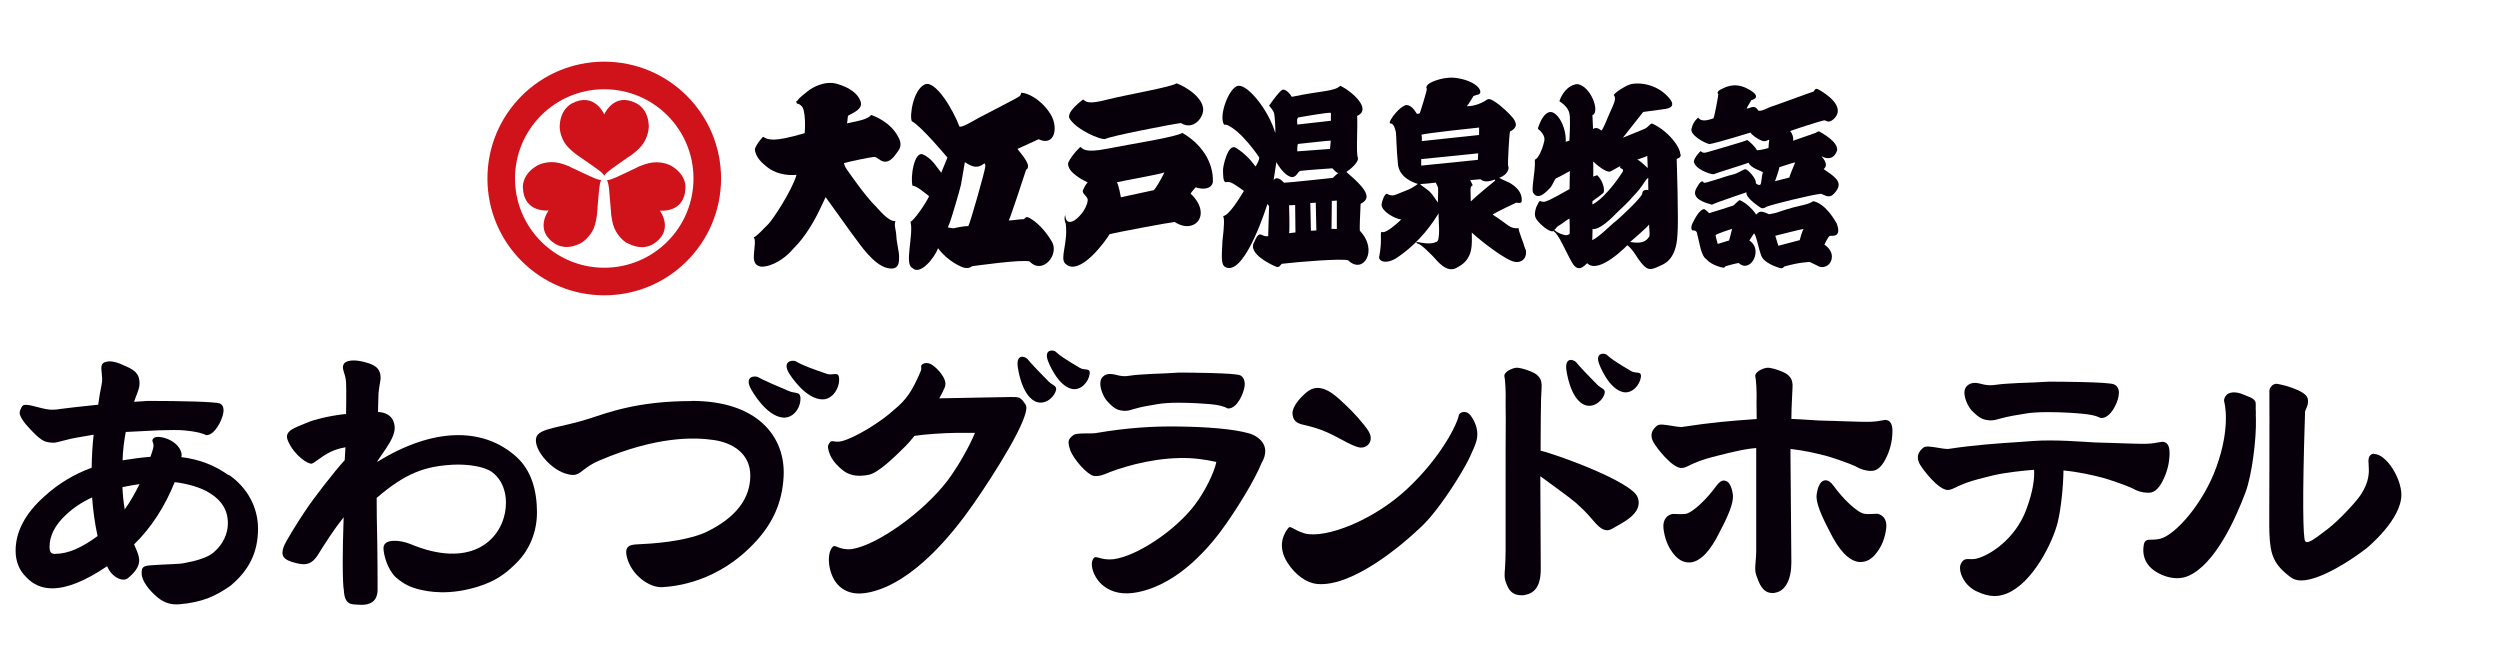 <?xml version="1.0" encoding="UTF-8"?>
<svg id="_レイヤー_2" data-name="レイヤー 2" xmlns="http://www.w3.org/2000/svg" viewBox="0 0 165 44">
  <defs>
    <style>
      .cls-1 {
        fill: none;
      }

      .cls-1, .cls-2, .cls-3 {
        stroke-width: 0px;
      }

      .cls-2 {
        fill: #d0121b;
      }

      .cls-3 {
        fill: #07000a;
      }
    </style>
  </defs>
  <g id="_枠線" data-name="枠線">
    <rect class="cls-1" width="165" height="44"/>
  </g>
  <g id="Memo">
    <g>
      <g>
        <path class="cls-3" d="M148.89,27.32c-.01-.23-.02-.49-.01-.63.02-.31-.26-.43-.59-.56-.06-.03-.13-.05-.2-.08-.27-.12-.53-.17-.74-.15-.43.04-.55.35-.56.51,0,.02,0,.05,0,.07.02.07.47,1.66-.52,4.38-.86,2.36-2.67,4.43-3.7,4.7-.29.06-.48.06-.62.06-.17,0-.39,0-.45.29-.16.8.15,1.46.87,1.87.43.25.89.38,1.32.38.26,0,.5-.05.72-.14,1.78-.76,3.14-3.78,3.79-5.52.43-1.13.73-3.58.69-4.86,0-.09,0-.21-.01-.33Z"/>
        <path class="cls-3" d="M156.67,29.95s-.04,0-.06,0c-.33.1-.3.43-.28.71.03.44.08,1.1-.53,2.01-.35.52-1.48,1.72-2.17,2.24l-.25.19c-.46.35-.89.68-1.12.68-.05,0-.09-.02-.13-.09-.12-.26-.19-2.59,0-8.35v-.13c0-.08.04-.15.08-.24.07-.16.16-.35.1-.66-.13-.59-1.9-.98-2.07-.98h0c-.14,0-.27.08-.36.2-.08.11-.12.25-.1.37.01.15,0,2.69,0,4.93,0,2.15-.02,4.18,0,4.36.06,1.45.28,2.07,1.42,2.92.18.13.41.2.68.2,1.27,0,3.39-1.4,4.33-2.14.02-.02,2.29-1.87,2.28-3.52,0-1.05-.95-2.65-1.79-2.69Z"/>
        <path class="cls-3" d="M141.83,32.52c.39,0,.73-.34,1.02-1.02.24-.54.35-1.12.34-1.67-.01-.58-.3-.67-.47-.67h0s-.03,0-.04,0c-.35.07-.69.12-1.02.13-.41.01-1.17-.02-1.83-.04-.38-.01-.74-.03-.99-.03-.36,0-.79-.03-1.25-.06-.69-.04-1.47-.09-2.29-.09-.42,0-.81.01-1.18.04l-.82.06c-1.54.1-3,.2-4.71.46,0,0-.03,0-.07,0-.15,0-.39-.04-.63-.08-.44-.07-.79-.13-.94-.01-.27.22-.55.55-.23,1.12.19.34,1.21,1.67,1.83,1.68.18,0,.36-.09.58-.2l.15-.07c.61-.28,1.17-.42,1.77-.57.18-.05.37-.09.56-.14.8-.18,2.03-.31,2.61-.35,0,0,.02,0,.03,0,.03.49-.03,1.34-.53,2.66-.73,1.92-2.39,2.98-3.27,3.2-.19.04-.37.04-.49.03-.04,0-.08,0-.11,0-.23,0-.34.13-.44.33-.07.14-.07.39.02.65.08.24.33.83,1.05,1.16.43.2.81.3,1.16.3.26,0,.5-.05.79-.16,1.73-.68,3.06-3.4,3.38-4.71.23-.94.37-2.44.38-3.42,1.11.11,1.98.33,2.46.45l.12.03c.39.1,1.54.5,1.93.68.35.21.71.31,1.06.31h.05Z"/>
        <path class="cls-3" d="M131.42,27.74s.04,0,.05,0c.15,0,.32-.05.53-.11l.44-.11s0,0,0,0c.13-.03.52-.11,1.34-.24.35-.05.82-.08,1.41-.08.97,0,1.9.07,2.16.1.88.07,1.16.23,1.16.23.05.03.12.06.21.06h0c.59-.03,1.04-.98,1.11-1.47.01-.09.02-.17.02-.23-.02-.36-.23-.48-.32-.52-.39-.17-3.66-.18-4.33-.18l-.92.05c-.08,0-1.96.06-2.5.15-.41.07-.68.03-.93-.03l-.07-.02c-.14-.03-.29-.07-.44-.07-.2,0-.37.06-.52.2-.07.07-.16.2-.17.42-.01.4.24.94.48,1.2.56.58.81.63,1.29.66ZM131.47,27.54h0s0,0,0,0h0Z"/>
        <path class="cls-3" d="M96.89,27.25c-.43-.19-.6.12-.6.12-.1.61-1.18,2.81-3.41,4.89-2.23,2.09-5.38,3.3-6.76,2.95-.84-.26-.94-.57-1.11-.34-.21.28-.78,1.11-.03,2.28.52.8,1.24,1.32,1.94,1.39,2.26.23,5.56-2.46,7.1-3.99.86-.87,2.04-2.63,2.73-3.88.17-.3.42-.84.52-1.09.11-.29.34-.73.18-1.35-.07-.31-.36-.88-.58-.98Z"/>
        <path class="cls-3" d="M86.17,28.07c.33.08.77.18,1.44.47.27.12.59.29.89.45.54.29,1,.53,1.29.55.02,0,.03,0,.05,0,.23,0,.44-.12.55-.31.07-.13.16-.4-.06-.76-.26-.44-1.07-1.34-1.59-1.81l-.11-.1c-.5-.47-1.42-1.34-2.26-.77-.3.2-1.15.99-1.06,1.58.07.52.42.6.85.7Z"/>
        <path class="cls-3" d="M69.2,25.17c-1.29-1.3-1.34-1.44-1.4-1.49-.2-.18-.69-.29-.64.42.02.25.26,1.93,1.14,2.38.55.28,1.17-.12,1.37-.64.15-.41-.21-.39-.47-.67Z"/>
        <path class="cls-3" d="M71.92,24.67c.05-.42-.34-.2-.65-.39-1.51-.88-1.55-1.05-1.62-1.09-.23-.12-.71-.09-.51.55.07.23.68,1.73,1.61,1.93.59.12,1.1-.46,1.17-1Z"/>
        <path class="cls-3" d="M104.51,26.69c.55.28,1.17-.12,1.37-.64.15-.41-.21-.39-.47-.67-1.29-1.3-1.34-1.44-1.4-1.49-.2-.18-.69-.29-.64.42.02.25.26,1.93,1.14,2.38Z"/>
        <path class="cls-3" d="M107.65,24.49c-1.51-.88-1.55-1.05-1.62-1.09-.23-.12-.71-.09-.51.55.07.23.68,1.73,1.61,1.93.59.12,1.1-.46,1.17-1,.05-.42-.34-.2-.65-.39Z"/>
        <path class="cls-3" d="M124.48,27.71s-.03,0-.04,0h0c-.35.07-.69.12-1.02.13-.41.01-1.17-.02-1.83-.04-.38-.01-.74-.03-.99-.03-.36,0-.79-.03-1.25-.06-.35-.02-.73-.05-1.12-.06,0-.42.02-.85.04-1.3l.04-.87c0-.4-.13-.56-.27-.7-.19-.22-1.06-.51-1.36-.51-.24,0-.66.19-.78.38-.07.1-.06.19-.04.24.03.11.1.93.07,1.69,0,.37.01.73.01,1.08-.02,0-.04,0-.06,0-1.8.13-2.83.21-4.87.52,0,0-.03,0-.07,0-.15,0-.39-.04-.63-.08-.44-.07-.79-.13-.94-.01-.27.22-.55.55-.23,1.12.19.34,1.21,1.67,1.83,1.68.18,0,.37-.09.58-.2l.15-.07c.61-.28,1.17-.42,1.77-.57.18-.05.37-.09.56-.14l.26-.06c.61-.14,1.09-.24,1.62-.28,0,.09,0,.18,0,.26,0,.84,0,1.52,0,2.31,0,1.04,0,2.26,0,4.22,0,.27-.02.51-.04.71-.03.34-.05.62.03.86l.03.08c.17.48.39,1.13,1.05,1.13.06,0,.12,0,.18-.02.67-.11,1.07-.86,1.07-1.99l-.06-7.3v-.2c.98.11,1.76.31,2.21.42l.12.03c.39.1,1.54.5,1.93.68.35.21.7.32,1.06.32h.05c.39-.01.73-.35,1.02-1.02.24-.54.35-1.12.34-1.67-.01-.58-.3-.67-.47-.67Z"/>
        <path class="cls-3" d="M113.8,31.71c-.18,0-.35.12-.53.37-.6.83-1.55,1.77-2.04,1.84-.16.02-.4.02-.76,0h-.07c-.33.05-.68.33-.61.97.08.64.29,1.19.63,1.62.3.4.65.61,1.03.61.05,0,.1,0,.14,0,.67-.09,1.3-.76,1.93-2.05.82-1.54.88-2.1.85-2.42-.03-.22-.14-.93-.59-.93Z"/>
        <path class="cls-3" d="M123.87,33.91h-.06c-.33.02-.59.03-.75,0-.49-.07-1.44-1.01-2.04-1.84-.18-.25-.35-.37-.53-.37-.44,0-.56.71-.59.93-.04.32.03.88.84,2.41.63,1.29,1.27,1.96,1.94,2.05.05,0,.1,0,.14,0,.38,0,.73-.2,1.03-.6.35-.44.56-.98.64-1.62.08-.64-.28-.92-.62-.97Z"/>
        <path class="cls-3" d="M101.68,29.73c0-1.3.02-3.13.03-3.38l.04-.87c0-.4-.13-.56-.27-.7-.19-.22-1.06-.51-1.36-.51-.24,0-.66.19-.78.38-.07.1-.06.19-.04.24.03.11.1.93.07,1.69,0,.37.01.73.01,1.08,0,0-.02,3.7-.01,4.49,0,1.04,0,2.26,0,4.22,0,.27-.02.93-.04,1.13-.03.34-.05.62.03.86l.03.08c.17.48.39.85,1.05.85.06,0,.12,0,.18-.02.67-.11,1.07-.58,1.07-1.71,0,0-.02-4.15-.03-6.13.02.02.04.03.07.05.45.34,1.92,1.39,2.26,1.69.83.74.94.95,1.26,1.3.38.42.72.7,1.2.4.49-.31,2.09-.97,1.62-2.08-.41-.99-5.14-2.74-6.41-3.05Z"/>
        <path class="cls-3" d="M66.85,26.2s0,0,0,0l-4.86.09c.08-.15.16-.28.22-.41.11-.24.19-.35.19-.57,0-.34-.43-.94-.9-1.24-.23-.15-.5-.13-.63-.02-.16.13,0,.22-.1.44-.57,1.35-.97,1.9-1.73,2.53-.92.85-2.61,1.87-3.46,2.09-.47.13-.67-.1-.8.08-.11.15-.15.23-.13.38.11.66.54,1.13,1.02,1.5.54.42,1.22.35,1.65.27.66-.12,1.77-1.23,2.44-1.89.19-.19.39-.42.59-.68.65-.11,1.96-.19,2.72-.2h.36c.31,0,.63,0,.92,0-.4.96-1.12,2.22-1.79,3.12-1.6,2.12-4.69,4.3-6.34,4.55-.85.09-1.08-.34-1.26-.15-.42.43-.31,1.7.26,2.41.5.61,1.26.81,2.23.58,2.86-.66,5.44-3.86,6.8-5.82,1.25-1.79,3.89-5.89,3.44-6.56-.28-.41-.37-.51-.83-.49Z"/>
        <path class="cls-3" d="M74.29,27.11s.04,0,.04,0c.14,0,.3-.05.49-.11l.41-.11s0,0,0,0c.12-.03.49-.11,1.25-.23.32-.05.77-.08,1.32-.08.9,0,1.77.07,2.02.09.82.07,1.08.23,1.09.23.04.03.11.06.19.06h0c.55-.03.97-.96,1.04-1.45.01-.09.02-.16.01-.23-.02-.35-.22-.47-.3-.51-.36-.16-3.42-.18-4.04-.18l-.86.05c-.07,0-1.82.06-2.34.15-.39.07-.63.03-.87-.03l-.07-.02c-.14-.03-.27-.06-.41-.06-.19,0-.35.06-.48.19-.07.07-.15.19-.16.42-.01.39.22.93.45,1.18.52.58.76.62,1.2.65ZM74.18,26.91h0s0,0,0,0h0Z"/>
        <path class="cls-3" d="M82.47,28.61c-1.1-.31-2.78-.43-4.63-.46-1.8-.03-3.47.09-5.44.42-.29.08-1.33-.03-1.55.14-.33.26-.42.38-.22.98.19.57,1.13,1.68,1.61,1.73.17,0,.37,0,.66-.12.89-.38,2.87-1.03,4.97-1.07.9-.02,1.7.1,2.41.26-.16.76-.79,2-1.43,2.84-1.26,1.66-3.78,3.37-5.37,3.58-.82.08-1.11-.25-1.27-.1-.35.34-.06,1.32.61,1.85.58.47,1.36.61,2.29.42,2.72-.55,4.8-3.04,5.86-4.57.66-.95,1.8-2.74,2.29-3.94.76-1.3-.44-1.86-.79-1.96Z"/>
        <path class="cls-3" d="M15.08,31.36c-.9-.65-1.94-1.05-3.11-1.19.09-.26-.11-.88-.94-1.21-.21-.08-.72-.22-.9-.03-.18.19.03.22,0,.53-.02.18-.15.55-.2.69-.54.04-1.16.12-1.84.23.02-.66.1-1.29.21-1.87l2.18-.11c.7-.02,1.29-.03,1.6,0,.97.08,1.36.24,1.44.28.04.02.09.04.13.04.53-.03,1.01-.97,1.09-1.48.01-.08.02-.16.01-.22-.01-.25-.15-.35-.24-.39-.3-.12-2.68-.17-4.74-.17l-.92.06.09-.26c.18-.46.27-.69.27-.95,0-.73-.42-.94-1.12-1.23l-.04-.02c-.16-.07-.49-.21-.81-.21-.14,0-.26.03-.36.07-.23.11-.2.38-.17.67.02.22.06.5,0,.77-.08.37-.16.83-.23,1.35-1.05.11-2.18.23-2.49.28-.63.11-.91.02-1.23-.05-.34-.07-1.09-.34-1.27-.16-.08.09-.24.4-.18.58.15.45.66.94.88,1.17.62.63.83.66,1.31.69.15.01.39-.06.65-.13l.52-.13s.4-.09,1.51-.27c-.08.71-.12,1.43-.13,2.18-1.15.42-2.2,1.05-3.12,1.89-1.26,1.12-1.9,2.33-1.9,3.58,0,.7.23,1.29.69,1.74.46.5,1.04.75,1.72.75.99,0,2.18-.48,3.63-1.46.29.72,1.03,1.07,1.37.79,1.01-.82.75-1.36.61-1.76-.07-.15-.13-.31-.2-.47,1.13-1.1,2.03-2.49,2.68-4.11.83.1,1.75.35,2.34.74.76.47,1.17,1.12,1.17,1.97,0,.67-.29,1.37-.94,1.93-.4.35-1.19.57-1.97.71-.33.07-1.11.06-2.18.14-.58.03-.6.2-.6.54,0,.49.51,1.13,1.04,1.57.52.44,1.04.5,1.47.46,1.53-.13,2.4-.56,3.35-1.22,1.24-1.03,1.82-2.22,1.82-3.77,0-1.39-.69-2.71-1.94-3.56ZM3.68,36.56c-.28,0-.41-.07-.41-.47,0-.74.37-1.45,1.09-2.12.48-.45,1.06-.84,1.72-1.14.06.87.18,1.73.36,2.55-1.05.78-1.97,1.17-2.75,1.17ZM8.23,33.61c-.08-.48-.13-.97-.15-1.46.4-.08.78-.15,1.13-.2-.3.61-.62,1.17-.97,1.66Z"/>
        <path class="cls-3" d="M24.89,30.46c.19-.29.39-.58.6-.88.39-.58.56-1,.56-1.34,0-.24-.08-1-1.1-1.05.01-.24,0-.52.02-.83,0-.78.15-1.13.15-1.43,0-.71-.52-.91-1.21-1.07-.51-.12-1.09-.1-1.23.18-.16.32.12.56.16,1.19.03.5,0,2.09,0,2.09-1.23.13-2.18.42-2.36.49-1.2.48-1.76.65-1.46,1.32.43.96,1.32,1.52,1.56,1.47l.11-.05c.57-.38,1.07-.86,2.11-1.03l-.05.85c-.71.78-2.02,2.47-2.6,3.34-.45.67-1.33,2.06-1.44,2.41-.18.56-.04.84.86,1.05.62.15.99.08,1.38-.5.53-.85,1.07-1.7,1.73-2.53-.04,1.21-.06,2.19-.06,2.92,0,1.19.04,1.77.07,1.86.05,1.08.56.95.97.99,1.22.1,1.26-.69,1.26-1.04,0-.7,0-1.64-.02-3.05-.03-1.26-.04-2.25-.04-2.96,1.92-1.65,3.2-2.09,5.04-2.19,1.01-.05,2.1.13,2.58.49.94.72,1,1.9.85,2.68-.36,1.89-2.35,3.7-6.26,2.06-.63-.26-1.76-.38-1.76.27,0,.45.27,1.41.8,1.92.53.47,1.02.67,1.43.78.74.2,2.15.44,4.06-.17,1.05-.34,1.7-.76,2.49-1.55.9-.9,1.35-2.1,1.35-3.33,0-1.41-.35-2.77-1.37-3.68-2.18-1.96-5.48-1.93-9.13.32Z"/>
        <path class="cls-3" d="M45.64,26.47c-3.62,0-5.56.78-6.85,1.19-1.75.56-3.24.59-3.4,1.22-.19.76.91,2.03,1.86,2.35,1.12.38.9-.24,2.34-.85,3.75-1.59,6.21-1.53,7.51-1.34,1.2.17,2.44.86,2.42,2.39-.02,1.44-.89,2.7-2.88,3.67-.94.46-2.67.74-4.29.81-.64.03-1.15.01-.99.79.25,1.19,1.47,2.12,2.38,2.05.74-.05,3.64-.27,6.16-3.03,1.08-1.18,1.73-2.52,1.82-4.28.13-2.62-1.73-4.99-6.08-4.98Z"/>
        <path class="cls-3" d="M52.07,25.81c-1.87-.78-1.98-.9-2.06-.93-.28-.1-.83,0-.49.71.12.25,1.06,1.88,2.16,1.97.69.05,1.16-.64,1.15-1.26,0-.49-.37-.31-.76-.49Z"/>
        <path class="cls-3" d="M55.38,24.96c-.03-.49-.43-.14-.82-.29-1.9-.64-1.99-.82-2.07-.84-.29-.08-.82.06-.45.74.13.24,1.15,1.79,2.25,1.79.69,0,1.14-.79,1.09-1.4Z"/>
      </g>
      <g>
        <g>
          <path class="cls-2" d="M39.88,4.07c-4.26,0-7.71,3.45-7.71,7.71s3.45,7.71,7.71,7.71,7.71-3.45,7.71-7.71-3.45-7.71-7.71-7.71ZM39.88,17.67c-3.25,0-5.89-2.64-5.89-5.89s2.64-5.89,5.89-5.89,5.89,2.63,5.89,5.89-2.64,5.89-5.89,5.89Z"/>
          <path class="cls-2" d="M42.82,8.35c-.01-.51-.16-.88-.35-1.13-.2-.26-.43-.38-.43-.38-1.51-.82-2.16.71-2.16.71,0,0-.65-1.53-2.16-.71,0,0-.23.12-.43.38-.18.25-.34.62-.35,1.13,0,0-.02.46.28,1,.17.29.41.53.81.84,0,0,.28.19.62.43.48.34,1.09.72,1.23.97h0c.15-.25.75-.62,1.22-.97.35-.24.63-.43.63-.43.4-.31.64-.56.8-.84.3-.54.29-1,.29-1Z"/>
          <path class="cls-2" d="M35.42,10.95c-.44.26-.68.58-.8.86-.13.31-.11.56-.11.56.05,1.71,1.69,1.52,1.7,1.52,0,0-1,1.32.46,2.22,0,0,.22.14.54.18.31.04.71-.02,1.15-.26,0,0,.41-.22.72-.75.17-.28.25-.61.32-1.11,0,0,.02-.33.06-.75.06-.59.08-1.3.22-1.54h0c-.29,0-.91-.34-1.45-.58-.39-.17-.68-.33-.68-.33-.47-.19-.8-.27-1.13-.27-.62,0-1.01.25-1.01.25Z"/>
          <path class="cls-2" d="M41.4,16.04c.45.24.85.3,1.15.26.32-.04.54-.18.54-.18,1.46-.9.46-2.22.46-2.22,0,0,1.65.2,1.69-1.52,0,0,.02-.26-.11-.56-.12-.28-.37-.6-.8-.86,0,0-.39-.25-1.01-.25-.33,0-.66.08-1.13.27,0,0-.3.15-.68.33-.53.24-1.16.58-1.45.58h0c.15.25.16.96.22,1.54.04.42.06.76.06.76.07.5.16.83.33,1.11.31.53.72.75.72.75Z"/>
        </g>
        <g>
          <path class="cls-3" d="M50.37,9.03c.36.22.71.35,2.74-.24.03-.24.08-1.6-.23-1.81-.25-.24-.27-.03-.32-.25-.02-.07.08-.06.12-.15.04-.1.45-.42.68-.6.23-.18,1.07-.69,1.9-.44.82.24,1.37.64,1.54,1.16.18.52-.56.77-.8.92-.08.05-.04.32-.1.52.16-.02.26-.06.43-.09.17-.04.94-.16,1.16-.46.15.04,1.28.44,1.8,1.46.33.61.02.86-.19,1.16-.33.46-.61.49-.79.45-.23-.04-.4-.29-.61-.3-.19,0-1.79.33-2,.41.06.23.1.28.21.44.11.16,1.17,1.7,1.86,2.38.18.17.87,1.07,1.33,1-.11.28.04.58.06,1.01.01.36.18,1.03.18,1.31-.01.28.08,1-.81.77-.89-.22-1.79-1.58-2.01-1.86-.22-.27-1.8-2.51-2.03-2.81-.18.37-.62,1.44-1.31,2.42-.42.59-.53.67-1.03,1.21-.3.32-1.11.97-1.91.96-.59-.09-.49-.64-.47-.96.02-.32.12-.82-.03-.98.19-.03.65-.57.94-.84.29-.26,1.6-2.26,1.89-3.28-1.11.09-1.72-.34-1.96-.53-.24-.19-.77-.62-.79-1.18.17-.44.54-.8.54-.8Z"/>
          <path class="cls-3" d="M68,14.41c-.35-.19-.31.02-.45.06-.15-.02-.79.09-.97.08.11-.21,1.02-2.95,1.14-3.34.42-.25-.27-.99-.57-1.38.22-.09,1.29-.6,1.4-.64,1.11.53,1.36-.9.69-1.8-.62-.9-1.45-1.24-1.75-1.26-.16-.05-.04.08-.2.22-.16.13-2.23,1.18-2.66,1.41-.42.23-1.14.68-1.31.59-.4-1.09-1.56-3.04-2.26-2.79-.8.34-1.04,2.12-.88,2.44.62.32,2.35,2.4,2.35,2.4,0,0-.31.76-.41,1-.22-.26-.57-.92-1.19-1.2-.61-.28-.86,1.58-.7,2.07.18-.09,1.09.68,1.09.68-.23.51-1.07,1.69-1.23,1.68.23.82-.42,2.82.12,3.05.5.54,1.48-.66,1.7-1.3.63.87,1.58,1.27,1.76,1.3.32.04.35-.03.49-.11.17-.02,3.33-.47,3.8-.31.84.9,1.98-.45,1.46-1.32-.51-.85-1.05-1.31-1.42-1.52ZM65.02,11.05c-.03.29-.98,3.65-1.11,3.87-.35,0-.88.13-1,.15-.15-.02-.3-.05-.35-.06,0,0,.07-.21.12-.3.05-.09.66-2.12.74-2.5.06-.29.26-1.51.26-1.51.52.35.86.43,1.29.08,0,0,.1.06.05.27Z"/>
          <g>
            <path class="cls-3" d="M71.48,6.56c.22.18.37.33,1.57.02,1.2-.31,4.36-.85,4.59-1.08.18.03,1.6.69,1.76,1.6.11.61-.63,1.55-1.46,1.02-.63.08-4.7.87-4.98,1.05-.28.1-1.99-.63-2.39-1.39-.15-.45.91-1.21.91-1.21Z"/>
            <path class="cls-3" d="M78.05,8.76c-.41.29-3.34.73-4.94,1.05-1.6.32-1.63-.02-1.81-.11,0,0-.54.49-.8,1.04-.11.66,1.15,1.23,1.29,1.3-.1.09-.19.24-.31.5-.11.26.33.4.31.68-.06.6-.67,1.26-1,1.39-.39.14-.47-.15-.48-.42-.07.13-.07.32.03.58.16,1.28-.41,2.28-.03,2.63.95.92,2.73-1.6,2.92-1.94.36-.11,3.96-.78,4.3-.81,1.31.87,2.51-.49,1.05-1.87.06-.12.34-.42.34-.42.29.12,1.02.21,1.13-.34.05-1.39-.83-2.57-2.02-3.25ZM76.15,12.55c-.34.08-2.17.47-2.17.47,0,0-.16-.88-.27-.99.26-.07,2.96-.55,3.14-.65-.2.42-.54,1.02-.7,1.17Z"/>
          </g>
          <path class="cls-3" d="M89.75,15.23c-.02-.19.01-.94.05-1.78.63-.32.63-.78-.94-2.1.12-.08.84-.6.76-.94-.13-.29,0-2.02-.05-2.76,1-.44-.34-1.62-1.11-1.99-.41.39-1.21.31-3.2.73-.1-.19-.44-.56-.63-.46-.19.1-.58.63-.87,1.04.07.07.24.29.31.44.07.15.12,1.09.1,1.38-.41-1.46-1.77-3.18-2.43-3.13-.6.04-1.34,1.99-.95,2.57,0,0,.12-.01.2.02.92.39,1.98,1.93,2.12,2.14,0,.18-.1.35-.24.6-.39-.52-.74-.87-1.29-1.23-.55-.35-.88,1.3-.86,1.47.01.18-.03.87.23.79.26-.08.61.2,1.15.58-.31.5-.97,1.6-1.37,1.66.08.2.08.53-.05,1.67-.07,1.28-.09,1.66.34,1.75,1.25.25,2.63-4.22,2.63-4.22l.11.15c0,.19-.06,1.74-.06,1.97-.13.05-.33-.03-.42-.08-.17-.07-.29-.03-.5.47-.49.79,1.26,1.56,1.44,1.63.21.08.24-.06.38-.19,1.18-.14,3.98-.36,4.38-.23.99.97,2.01-.65.78-1.94ZM85.69,7.75c.19-.03,2.03-.36,2.15-.3v.52c-.15.02-2.21.25-2.21.25,0,0-.08-.4.06-.47ZM87.83,9.28c0,.08-.05.55-.05.55l-2.16.16s-.01-.45.05-.49c.13-.01,2.06-.23,2.16-.22ZM85.08,15.38c.05-.12,0-1.83,0-1.83l.4-.02.02,1.81-.43.05ZM86.52,15.23l-.04-1.83.36-.02.04,1.83-.37.02ZM88.22,15.11h-.34l.02-1.85.33-.02v1.88ZM87.97,11.74s-3.06.33-3.22.32c-.15-.14-.44-.47-.69-.18l.18-1.18s.48.9,1.02.99c.33,0,.37-.35.56-.41.24-.04,2.03-.17,2.1-.17s.19.27.41.31c-.2.15-.36.32-.36.32Z"/>
          <path class="cls-3" d="M100.67,16.45c-.14-.5-.44-1.16-.44-1.39-.59.06-.68-.24-1.72-.9.31-.2,1.57-.79,1.57-.79,0,0,.23.08.34-.03.14-.78-.7-1.25-.93-1.34-.22-.09-.36-.17-.54-.26.58-.22.67-.63.59-.78-.05-.09.08-2.2.12-2.28.75-.38.35-.86-.68-1.74-.22-.16-.63-.49-.81-.38-.61.42-1.19.46-1.36.45.09-.08.44-.67.44-.67,0,0,.14-.06.23-.08.5-.04.19-.84-1.22-1.09-.92-.18-1.78.24-1.93.34-.15.1-.24.24-.16.35.01.16-.46,1.61-.46,1.61,0,0-.17.08-.21.02-.09-.12-.31-.56-.69-.56-.45.1-1.09.97-1.09,1.16.01.17.23-.17.41.63.03.22.03,1.05.14,2.18.13.8.92,1.12,1.31,1.24-.51.38-.77.42-1.14.58-.4.16-.55.27-.9.07-.12-.01-.29.3-.36.73.04.45.85.9,1.3.97-.34.33-.98.87-1.22.83-.26-.12.02.4-.24,1.67,0,.22.39.48,1.1.07,1.66-1.08,2.54-2.52,2.83-2.98-.03.33.17,1.87-.17,1.89-.35.19-1.02.04-1.12.02-.11-.03-.28-.02-.11.08.23.03.8.62,1,.82.25.23.92,1.26,1.68.73,1.07-.56.9-1.6.91-2.27.64.59,2.24,1.83,2.83,1.93.58.1.85-.39.72-.84ZM97.62,8.42v.49s-3.78.4-3.78.4c0,0,.02-.33-.03-.41.13-.1,3.8-.48,3.8-.48ZM94.9,13.37c-.15-.21-.32-.5-.54-.72-.25-.23-.54-.38-.63-.5.25-.01.86-.07,1.03-.1.03.09.1.18.14.3.04.12,0,.84,0,1.01ZM93.8,10.93v-.43l3.76-.38-.02.43-3.74.38ZM97.07,13.28c0-.43-.03-.86,0-.92.02-.06.13-.14.13-.14l-.17-.33c.22-.01.57-.06.68-.06.24.21.59.16.94.02.04.04.03.07.03.07,0,0-1.19.96-1.59,1.36Z"/>
          <path class="cls-3" d="M110.9,10.19c0-.5-.82-1.57-1.87-2.04-.15.03-.26.26-.5.36-.24.1-1.42.58-1.42.58l1.34-1.7s.78-.11,1.18-.16c.4-.05.95-.1.65-.61-.78-1.07-2.08-1.22-2.69-1.05-.34.1-1.21.66-1.06.74.18.23-.08.67-.29,1.15-.21.49-.44,1.08-.55,1.16-.33-.31-.55-.1-.55-.1l-.04-.92c.53-.19-.11-1.94-1-2.05-.65.06-1.05.71-1.18,1.13.4.27.67.55.69,1.02.03.51-.02,1.32-.03,1.58l-.24.08c.04-1.05-.6-2.07-1.08-1.96-.48.12-.71.96-.75,1.04,0,0-.05.07.13.18.44.45.27.7.22.93-.05.23-.34.96-.56.98.05.9-.29,2.02-.08,2.24.35.48.9-.19,1.07-.35.17-.16.3-.58.41-.65.16-.06.91-.48.91-.48l-.02,1.19c-.3.16-1.44.84-1.69.84-.12.01-.25-.05-.25-.05-.1.01-.11.14-.26.41-.19.6-.06.76.3,1.12.36.35.61.45.73.47.12.02.17-.06.17-.06l-.03.09c.26.05.81,1.37,1.2,2.04.39.66.76.26.99.03.76.79,2.65-1.18,2.65-1.18,0,0,.24.11.71.88.6.84.78.79,1.44.48.24-.11,1.08-.36,1.16-2.04.09-.87-.05-5-.05-5,.1-.1.27-.06.27-.32ZM103.6,15.43s-.12.11-.26.09c-.15-.01-.52-.12-.73-.33-.05-.03,0-.04,0-.04.09-.04.08-.15.24-.24.22-.12.49-.35.73-.49.02.09.03.97.02,1.01ZM108.72,10.28l.03.81s-.52-.5-.69-.56c0,0,.57-.18.66-.24ZM105.11,13.27s.69-.48.74-.58c.08-.38-.2-.93-.44-1.13,0,0-.08.04-.26.09.02-.15,0-.99,0-.99,0,0,.79.76,1.13.66.24-.11.32-.19.66-.36l-.02.1s.13.1.2.13v.11s-1.02,1.66-2.02,2.2v-.23ZM106.53,14.68c-.19.16-1.03.99-1.44,1.17l.02-.74s.4.18,1.52-.99c.55-.52.86-.81,1.19-1.2.63-.63.84-1.21.97-1.16-.02.13,0,.79,0,.79,0,0-.4-.1-.4.23-.03.23-1.34,1.49-1.86,1.91ZM108.85,15.61c-.16.24-.37.52-1.26.36,0,0,1.07-.91,1.25-1.15,0,.32.06.53.02.79Z"/>
          <g>
            <path class="cls-3" d="M120.36,11.16c.19-.15.26-.4-.15-.85.47.26.88.13,1.04-.39.08-.57-1.04-1.16-1.15-1.23-.11-.06-.24.07-.24.07l-1.52.53c.05-.21-.05-.49-.19-.64.19-.08,2.01-.67,2.25-.71.18.02.27.22.61-.07.9-.82-.58-1.73-.91-1.92-.32-.2-.31,0-.4.09-.32.1-2.47.9-2.62.94-.39.1-.83.42-1.04.31-.28-.45-.53-.1-.76-.13.03-.08.07-.15.31-.55.42-.1.5-.39-.32-.79-.82-.4-1.42-.06-1.73.1-.3.17-.13.29-.13.29-.02.23-.24,1.41-.32,1.6-.25.08-.78.29-1.01-.05,0,0-.34.27-.42.68-.22.44.88,1.03,1.17,1.07.5-.08,2.7-.76,2.7-.76,0,0,.08.17.55.44.47.26.5.06.7.03-.03.08-.05.39-.06.55-.11.02-.42.13-.76.15-.13-.26-.47-.56-.64-.68-.26.13-2.19.66-2.59.79-.41.13-.39-.03-.5-.05-.18.2-.37.38-.44.68.08.5,1.05.84,1.31.84.16-.08,2.04-.65,2.31-.76.11.34.84.54.94.63-.08.23-.09.69-.15.79-.05.1-.26.02-.32-.08.08-.25-.52-.91-.68-.91s-.48.28-.87.36c-.39.08-1.81.6-1.87.53-.06-.06-.15-.29-.5.37-.4.71.65.97,1.03,1.08.23-.13,2.05-.74,2.28-.82-.11.36.94,1.02.94,1.02.1.08.26.02.37-.06.39-.16,2.93-.79,3.61-.86.47.21.65.31,1.02-.21.43-.61-.2-.97-.82-1.4ZM118.08,11.72c-.18.04-.93.24-.93.24,0,0,.29-.78.28-.92.11-.03.9-.31,1.05-.32-.06.16-.36.86-.39,1.01Z"/>
            <path class="cls-3" d="M121.2,14.71c-.72-1.25-1.35-1.4-1.53-1.43-.08.02-.08.13-.77.28-.69.14-1.52.43-1.63.47-.11.04-.51.11-.51.11-.62-.28-.62-.17-.86.02-.1-.19-.57-.74-1.07-.95-.07,0-.23.18-.42.35-.21.07-1.5.49-1.61.51-.08-.11-.28-.25-.32-.27-.33.02-.67.72-.78.95-.11.23-.08.46.03.46.05,0,.27-.03.29.26.15.53.23,1.4.61,1.65.34.39,1.04.55,1.13.55s.07-.07.13-.1c.06-.02.79-.22.87-.21.46.45,1.03,0,1.1-.62.07-.62-.4-.86-.4-.86,0,0,.2-.34.3-.47.15.06.3,1.01.49,1.48.18.47,1.04.75,1.22.8.18.05.24-.04.29-.1,1.01-.29,1.68-.3,1.68-.3,0,0,.18.09.48.23.36.25.92.05.98-.5.06-.55-.49-.87-.49-.87,0,0,.24-.54.36-.58.12-.04.83.17.44-.86ZM114.12,15.87l-.75.23s-.15-.52-.14-.58c.01-.06.97-.39,1.09-.42-.03.16-.2.77-.2.77ZM118.78,15.85l-1.41.37-.2-.66s1.81-.46,1.87-.45c-.11.16-.26.74-.26.74Z"/>
          </g>
        </g>
      </g>
    </g>
  </g>
</svg>